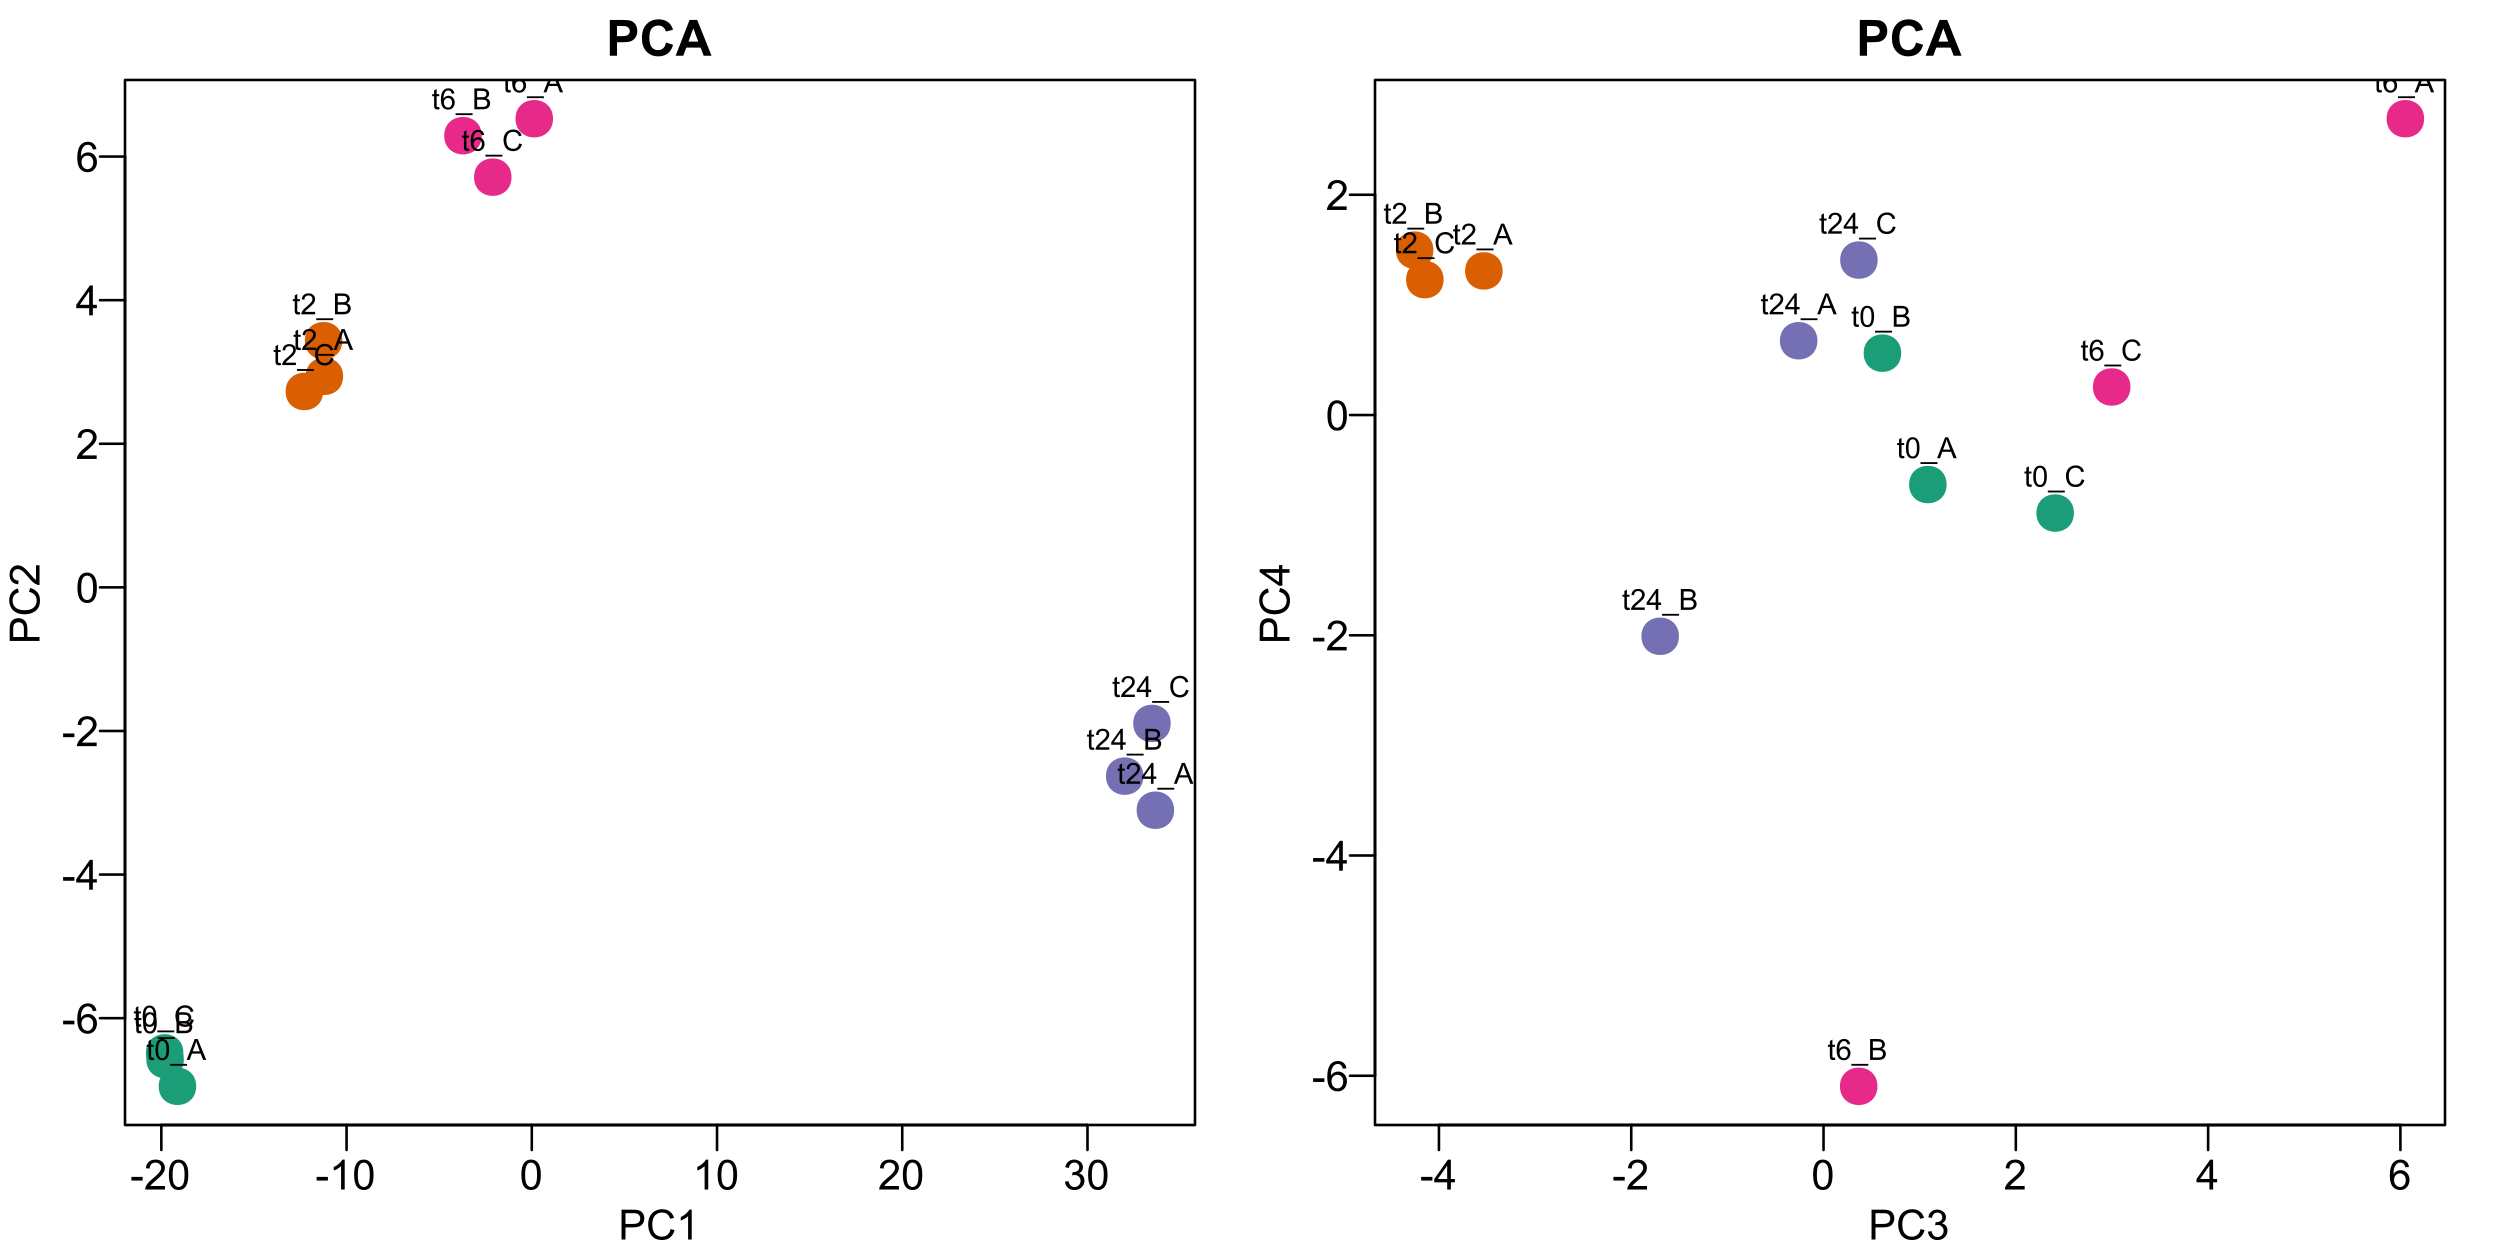 <?xml version="1.0" encoding="UTF-8"?>
<svg xmlns="http://www.w3.org/2000/svg" xmlns:xlink="http://www.w3.org/1999/xlink" width="720pt" height="360pt" viewBox="0 0 720 360" version="1.1">
<defs>
<g>
<symbol overflow="visible" id="glyph0-0">
<path style="stroke:none;" d="M 1.5 0 L 1.5 -7.5 L 7.5 -7.5 L 7.5 0 Z M 1.688 -0.188 L 7.312 -0.188 L 7.312 -7.312 L 1.688 -7.312 Z M 1.688 -0.188 "/>
</symbol>
<symbol overflow="visible" id="glyph0-1">
<path style="stroke:none;" d="M 0.375 -2.578 L 0.375 -3.641 L 3.625 -3.641 L 3.625 -2.578 Z M 0.375 -2.578 "/>
</symbol>
<symbol overflow="visible" id="glyph0-2">
<path style="stroke:none;" d="M 6.047 -1.016 L 6.047 0 L 0.359 0 C 0.359 -0.25 0.398 -0.492 0.484 -0.734 C 0.629 -1.117 0.859 -1.5 1.172 -1.875 C 1.492 -2.25 1.957 -2.68 2.562 -3.172 C 3.5 -3.941 4.129 -4.551 4.453 -5 C 4.785 -5.445 4.953 -5.867 4.953 -6.266 C 4.953 -6.68 4.801 -7.031 4.5 -7.312 C 4.195 -7.602 3.805 -7.75 3.328 -7.75 C 2.816 -7.75 2.41 -7.598 2.109 -7.297 C 1.805 -6.992 1.648 -6.57 1.641 -6.031 L 0.562 -6.141 C 0.633 -6.953 0.91 -7.566 1.391 -7.984 C 1.879 -8.41 2.535 -8.625 3.359 -8.625 C 4.18 -8.625 4.832 -8.395 5.312 -7.938 C 5.789 -7.477 6.031 -6.91 6.031 -6.234 C 6.031 -5.891 5.957 -5.551 5.812 -5.219 C 5.676 -4.895 5.441 -4.547 5.109 -4.172 C 4.785 -3.805 4.25 -3.305 3.5 -2.672 C 2.863 -2.141 2.453 -1.773 2.266 -1.578 C 2.086 -1.391 1.941 -1.203 1.828 -1.016 Z M 6.047 -1.016 "/>
</symbol>
<symbol overflow="visible" id="glyph0-3">
<path style="stroke:none;" d="M 0.5 -4.234 C 0.5 -5.254 0.602 -6.07 0.812 -6.688 C 1.02 -7.312 1.328 -7.789 1.734 -8.125 C 2.148 -8.457 2.672 -8.625 3.297 -8.625 C 3.754 -8.625 4.156 -8.531 4.5 -8.344 C 4.852 -8.156 5.145 -7.883 5.375 -7.531 C 5.602 -7.188 5.781 -6.766 5.906 -6.266 C 6.031 -5.766 6.094 -5.086 6.094 -4.234 C 6.094 -3.223 5.988 -2.41 5.781 -1.797 C 5.582 -1.18 5.273 -0.703 4.859 -0.359 C 4.453 -0.023 3.93 0.141 3.297 0.141 C 2.473 0.141 1.82 -0.156 1.344 -0.75 C 0.781 -1.457 0.5 -2.617 0.5 -4.234 Z M 1.578 -4.234 C 1.578 -2.828 1.742 -1.891 2.078 -1.422 C 2.41 -0.953 2.816 -0.719 3.297 -0.719 C 3.785 -0.719 4.191 -0.953 4.516 -1.422 C 4.848 -1.891 5.016 -2.828 5.016 -4.234 C 5.016 -5.648 4.848 -6.586 4.516 -7.047 C 4.191 -7.516 3.781 -7.75 3.281 -7.75 C 2.801 -7.75 2.414 -7.547 2.125 -7.141 C 1.758 -6.617 1.578 -5.648 1.578 -4.234 Z M 1.578 -4.234 "/>
</symbol>
<symbol overflow="visible" id="glyph0-4">
<path style="stroke:none;" d="M 4.469 0 L 3.422 0 L 3.422 -6.719 C 3.16 -6.477 2.82 -6.234 2.406 -5.984 C 2 -5.742 1.633 -5.566 1.312 -5.453 L 1.312 -6.469 C 1.895 -6.75 2.406 -7.082 2.844 -7.469 C 3.289 -7.863 3.609 -8.25 3.797 -8.625 L 4.469 -8.625 Z M 4.469 0 "/>
</symbol>
<symbol overflow="visible" id="glyph0-5">
<path style="stroke:none;" d="M 0.5 -2.266 L 1.562 -2.406 C 1.676 -1.812 1.879 -1.379 2.172 -1.109 C 2.461 -0.848 2.816 -0.719 3.234 -0.719 C 3.734 -0.719 4.156 -0.891 4.5 -1.234 C 4.844 -1.578 5.016 -2.004 5.016 -2.516 C 5.016 -2.992 4.852 -3.391 4.531 -3.703 C 4.219 -4.023 3.816 -4.188 3.328 -4.188 C 3.129 -4.188 2.879 -4.145 2.578 -4.062 L 2.703 -5 C 2.773 -4.988 2.832 -4.984 2.875 -4.984 C 3.32 -4.984 3.723 -5.098 4.078 -5.328 C 4.441 -5.566 4.625 -5.93 4.625 -6.422 C 4.625 -6.805 4.492 -7.125 4.234 -7.375 C 3.973 -7.633 3.633 -7.766 3.219 -7.766 C 2.812 -7.766 2.469 -7.633 2.188 -7.375 C 1.914 -7.113 1.742 -6.727 1.672 -6.219 L 0.609 -6.406 C 0.734 -7.102 1.023 -7.645 1.484 -8.031 C 1.941 -8.426 2.508 -8.625 3.188 -8.625 C 3.656 -8.625 4.086 -8.52 4.484 -8.312 C 4.879 -8.113 5.18 -7.844 5.391 -7.5 C 5.598 -7.156 5.703 -6.785 5.703 -6.391 C 5.703 -6.023 5.602 -5.688 5.406 -5.375 C 5.207 -5.07 4.914 -4.832 4.531 -4.656 C 5.031 -4.539 5.422 -4.297 5.703 -3.922 C 5.984 -3.555 6.125 -3.094 6.125 -2.531 C 6.125 -1.781 5.848 -1.145 5.297 -0.625 C 4.754 -0.102 4.066 0.156 3.234 0.156 C 2.484 0.156 1.859 -0.066 1.359 -0.516 C 0.859 -0.973 0.57 -1.555 0.5 -2.266 Z M 0.5 -2.266 "/>
</symbol>
<symbol overflow="visible" id="glyph0-6">
<path style="stroke:none;" d="M 5.969 -6.484 L 4.922 -6.406 C 4.828 -6.82 4.695 -7.125 4.531 -7.312 C 4.238 -7.613 3.883 -7.766 3.469 -7.766 C 3.133 -7.766 2.836 -7.672 2.578 -7.484 C 2.254 -7.234 1.992 -6.875 1.797 -6.406 C 1.609 -5.945 1.508 -5.289 1.5 -4.438 C 1.75 -4.82 2.055 -5.109 2.422 -5.297 C 2.797 -5.484 3.188 -5.578 3.594 -5.578 C 4.289 -5.578 4.883 -5.316 5.375 -4.797 C 5.875 -4.273 6.125 -3.609 6.125 -2.797 C 6.125 -2.254 6.004 -1.75 5.766 -1.281 C 5.535 -0.82 5.219 -0.469 4.812 -0.219 C 4.406 0.02 3.945 0.141 3.438 0.141 C 2.551 0.141 1.832 -0.18 1.281 -0.828 C 0.727 -1.473 0.453 -2.535 0.453 -4.016 C 0.453 -5.68 0.758 -6.891 1.375 -7.641 C 1.906 -8.297 2.625 -8.625 3.531 -8.625 C 4.207 -8.625 4.758 -8.43 5.188 -8.047 C 5.625 -7.672 5.883 -7.148 5.969 -6.484 Z M 1.672 -2.781 C 1.672 -2.414 1.742 -2.066 1.891 -1.734 C 2.047 -1.41 2.258 -1.16 2.531 -0.984 C 2.812 -0.805 3.109 -0.719 3.422 -0.719 C 3.859 -0.719 4.238 -0.895 4.562 -1.25 C 4.883 -1.613 5.047 -2.102 5.047 -2.719 C 5.047 -3.312 4.883 -3.781 4.562 -4.125 C 4.25 -4.469 3.852 -4.641 3.375 -4.641 C 2.895 -4.641 2.488 -4.469 2.156 -4.125 C 1.832 -3.781 1.672 -3.332 1.672 -2.781 Z M 1.672 -2.781 "/>
</symbol>
<symbol overflow="visible" id="glyph0-7">
<path style="stroke:none;" d="M 3.875 0 L 3.875 -2.062 L 0.156 -2.062 L 0.156 -3.031 L 4.078 -8.594 L 4.938 -8.594 L 4.938 -3.031 L 6.094 -3.031 L 6.094 -2.062 L 4.938 -2.062 L 4.938 0 Z M 3.875 -3.031 L 3.875 -6.891 L 1.188 -3.031 Z M 3.875 -3.031 "/>
</symbol>
<symbol overflow="visible" id="glyph0-8">
<path style="stroke:none;" d="M 0.922 0 L 0.922 -8.594 L 4.172 -8.594 C 4.734 -8.594 5.164 -8.566 5.469 -8.516 C 5.895 -8.441 6.25 -8.305 6.531 -8.109 C 6.82 -7.91 7.051 -7.633 7.219 -7.281 C 7.395 -6.926 7.484 -6.535 7.484 -6.109 C 7.484 -5.379 7.25 -4.758 6.781 -4.25 C 6.32 -3.75 5.484 -3.5 4.266 -3.5 L 2.062 -3.5 L 2.062 0 Z M 2.062 -4.5 L 4.281 -4.5 C 5.02 -4.5 5.539 -4.633 5.844 -4.906 C 6.156 -5.188 6.312 -5.578 6.312 -6.078 C 6.312 -6.43 6.219 -6.734 6.031 -6.984 C 5.852 -7.242 5.617 -7.414 5.328 -7.5 C 5.129 -7.551 4.773 -7.578 4.266 -7.578 L 2.062 -7.578 Z M 2.062 -4.5 "/>
</symbol>
<symbol overflow="visible" id="glyph0-9">
<path style="stroke:none;" d="M 7.062 -3.016 L 8.188 -2.719 C 7.945 -1.789 7.52 -1.082 6.906 -0.594 C 6.289 -0.102 5.535 0.141 4.641 0.141 C 3.711 0.141 2.957 -0.047 2.375 -0.422 C 1.789 -0.797 1.348 -1.336 1.047 -2.047 C 0.742 -2.766 0.594 -3.535 0.594 -4.359 C 0.594 -5.254 0.766 -6.035 1.109 -6.703 C 1.453 -7.367 1.938 -7.875 2.562 -8.219 C 3.195 -8.562 3.895 -8.734 4.656 -8.734 C 5.508 -8.734 6.227 -8.516 6.812 -8.078 C 7.406 -7.641 7.816 -7.023 8.047 -6.234 L 6.922 -5.969 C 6.723 -6.594 6.43 -7.047 6.047 -7.328 C 5.672 -7.617 5.195 -7.766 4.625 -7.766 C 3.969 -7.766 3.414 -7.602 2.969 -7.281 C 2.531 -6.969 2.219 -6.547 2.031 -6.016 C 1.852 -5.484 1.766 -4.93 1.766 -4.359 C 1.766 -3.629 1.867 -2.992 2.078 -2.453 C 2.297 -1.91 2.629 -1.504 3.078 -1.234 C 3.523 -0.961 4.016 -0.828 4.547 -0.828 C 5.18 -0.828 5.719 -1.008 6.156 -1.375 C 6.602 -1.738 6.906 -2.285 7.062 -3.016 Z M 7.062 -3.016 "/>
</symbol>
<symbol overflow="visible" id="glyph1-0">
<path style="stroke:none;" d="M 1.797 0 L 1.797 -9 L 9 -9 L 9 0 Z M 2.031 -0.219 L 8.781 -0.219 L 8.781 -8.781 L 2.031 -8.781 Z M 2.031 -0.219 "/>
</symbol>
<symbol overflow="visible" id="glyph1-1">
<path style="stroke:none;" d="M 1.047 0 L 1.047 -10.312 L 4.391 -10.312 C 5.648 -10.312 6.473 -10.258 6.859 -10.156 C 7.453 -10 7.945 -9.66 8.344 -9.141 C 8.75 -8.629 8.953 -7.961 8.953 -7.141 C 8.953 -6.504 8.836 -5.969 8.609 -5.531 C 8.379 -5.102 8.086 -4.766 7.734 -4.516 C 7.379 -4.273 7.016 -4.113 6.641 -4.031 C 6.148 -3.938 5.43 -3.891 4.484 -3.891 L 3.125 -3.891 L 3.125 0 Z M 3.125 -8.562 L 3.125 -5.641 L 4.266 -5.641 C 5.086 -5.641 5.633 -5.691 5.906 -5.797 C 6.188 -5.91 6.406 -6.082 6.562 -6.312 C 6.719 -6.539 6.797 -6.805 6.797 -7.109 C 6.797 -7.484 6.688 -7.789 6.469 -8.031 C 6.25 -8.281 5.973 -8.438 5.641 -8.5 C 5.391 -8.539 4.891 -8.562 4.141 -8.562 Z M 3.125 -8.562 "/>
</symbol>
<symbol overflow="visible" id="glyph1-2">
<path style="stroke:none;" d="M 7.641 -3.797 L 9.672 -3.156 C 9.359 -2.031 8.844 -1.191 8.125 -0.641 C 7.406 -0.098 6.488 0.172 5.375 0.172 C 4.008 0.172 2.883 -0.289 2 -1.219 C 1.125 -2.156 0.688 -3.438 0.688 -5.062 C 0.688 -6.781 1.129 -8.113 2.016 -9.062 C 2.898 -10.008 4.066 -10.484 5.516 -10.484 C 6.773 -10.484 7.797 -10.113 8.578 -9.375 C 9.047 -8.926 9.398 -8.289 9.641 -7.469 L 7.578 -6.984 C 7.453 -7.516 7.195 -7.93 6.812 -8.234 C 6.426 -8.547 5.957 -8.703 5.406 -8.703 C 4.633 -8.703 4.008 -8.426 3.531 -7.875 C 3.062 -7.332 2.828 -6.445 2.828 -5.219 C 2.828 -3.914 3.062 -2.988 3.531 -2.438 C 4 -1.883 4.609 -1.609 5.359 -1.609 C 5.91 -1.609 6.383 -1.781 6.781 -2.125 C 7.188 -2.477 7.473 -3.035 7.641 -3.797 Z M 7.641 -3.797 "/>
</symbol>
<symbol overflow="visible" id="glyph1-3">
<path style="stroke:none;" d="M 10.344 0 L 8.078 0 L 7.188 -2.344 L 3.062 -2.344 L 2.203 0 L 0 0 L 4.016 -10.312 L 6.219 -10.312 Z M 6.516 -4.078 L 5.094 -7.906 L 3.703 -4.078 Z M 6.516 -4.078 "/>
</symbol>
<symbol overflow="visible" id="glyph2-0">
<path style="stroke:none;" d="M 0 -1.5 L -7.5 -1.5 L -7.5 -7.5 L 0 -7.5 Z M -0.188 -1.688 L -0.188 -7.312 L -7.312 -7.312 L -7.312 -1.688 Z M -0.188 -1.688 "/>
</symbol>
<symbol overflow="visible" id="glyph2-1">
<path style="stroke:none;" d="M 0 -0.922 L -8.594 -0.922 L -8.594 -4.172 C -8.594 -4.734 -8.566 -5.164 -8.516 -5.469 C -8.441 -5.895 -8.305 -6.25 -8.109 -6.531 C -7.91 -6.82 -7.633 -7.051 -7.281 -7.219 C -6.926 -7.395 -6.535 -7.484 -6.109 -7.484 C -5.379 -7.484 -4.758 -7.25 -4.25 -6.781 C -3.75 -6.32 -3.5 -5.484 -3.5 -4.266 L -3.5 -2.062 L 0 -2.062 Z M -4.5 -2.062 L -4.5 -4.281 C -4.5 -5.02 -4.633 -5.539 -4.906 -5.844 C -5.188 -6.156 -5.578 -6.312 -6.078 -6.312 C -6.43 -6.312 -6.734 -6.219 -6.984 -6.031 C -7.242 -5.852 -7.414 -5.617 -7.5 -5.328 C -7.551 -5.129 -7.578 -4.773 -7.578 -4.266 L -7.578 -2.062 Z M -4.5 -2.062 "/>
</symbol>
<symbol overflow="visible" id="glyph2-2">
<path style="stroke:none;" d="M -3.016 -7.062 L -2.719 -8.188 C -1.789 -7.945 -1.082 -7.52 -0.594 -6.906 C -0.102 -6.289 0.141 -5.535 0.141 -4.641 C 0.141 -3.711 -0.047 -2.957 -0.422 -2.375 C -0.797 -1.789 -1.336 -1.348 -2.047 -1.047 C -2.766 -0.742 -3.535 -0.594 -4.359 -0.594 C -5.254 -0.594 -6.035 -0.766 -6.703 -1.109 C -7.367 -1.453 -7.875 -1.938 -8.219 -2.562 C -8.562 -3.195 -8.734 -3.895 -8.734 -4.656 C -8.734 -5.508 -8.516 -6.227 -8.078 -6.812 C -7.641 -7.406 -7.023 -7.816 -6.234 -8.047 L -5.969 -6.922 C -6.594 -6.723 -7.047 -6.43 -7.328 -6.047 C -7.617 -5.672 -7.766 -5.195 -7.766 -4.625 C -7.766 -3.969 -7.602 -3.414 -7.281 -2.969 C -6.969 -2.531 -6.547 -2.219 -6.016 -2.031 C -5.484 -1.852 -4.93 -1.766 -4.359 -1.766 C -3.629 -1.766 -2.992 -1.867 -2.453 -2.078 C -1.91 -2.297 -1.504 -2.629 -1.234 -3.078 C -0.961 -3.523 -0.828 -4.016 -0.828 -4.547 C -0.828 -5.18 -1.008 -5.719 -1.375 -6.156 C -1.738 -6.602 -2.285 -6.906 -3.016 -7.062 Z M -3.016 -7.062 "/>
</symbol>
<symbol overflow="visible" id="glyph2-3">
<path style="stroke:none;" d="M -1.016 -6.047 L 0 -6.047 L 0 -0.359 C -0.25 -0.359 -0.492 -0.398 -0.734 -0.484 C -1.117 -0.629 -1.5 -0.859 -1.875 -1.172 C -2.25 -1.492 -2.68 -1.957 -3.172 -2.562 C -3.941 -3.5 -4.551 -4.129 -5 -4.453 C -5.445 -4.785 -5.867 -4.953 -6.266 -4.953 C -6.68 -4.953 -7.031 -4.801 -7.312 -4.5 C -7.602 -4.195 -7.75 -3.805 -7.75 -3.328 C -7.75 -2.816 -7.598 -2.41 -7.297 -2.109 C -6.992 -1.805 -6.57 -1.648 -6.031 -1.641 L -6.141 -0.562 C -6.953 -0.633 -7.566 -0.91 -7.984 -1.391 C -8.41 -1.879 -8.625 -2.535 -8.625 -3.359 C -8.625 -4.18 -8.395 -4.832 -7.938 -5.312 C -7.477 -5.789 -6.91 -6.031 -6.234 -6.031 C -5.891 -6.031 -5.551 -5.957 -5.219 -5.812 C -4.895 -5.676 -4.547 -5.441 -4.172 -5.109 C -3.805 -4.785 -3.305 -4.25 -2.672 -3.5 C -2.141 -2.863 -1.773 -2.453 -1.578 -2.266 C -1.391 -2.086 -1.203 -1.941 -1.016 -1.828 Z M -1.016 -6.047 "/>
</symbol>
<symbol overflow="visible" id="glyph2-4">
<path style="stroke:none;" d="M 0 -3.875 L -2.062 -3.875 L -2.062 -0.156 L -3.031 -0.156 L -8.594 -4.078 L -8.594 -4.938 L -3.031 -4.938 L -3.031 -6.094 L -2.062 -6.094 L -2.062 -4.938 L 0 -4.938 Z M -3.031 -3.875 L -6.891 -3.875 L -3.031 -1.188 Z M -3.031 -3.875 "/>
</symbol>
<symbol overflow="visible" id="glyph3-0">
<path style="stroke:none;" d="M 1.047 0 L 1.047 -5.25 L 5.25 -5.25 L 5.25 0 Z M 1.188 -0.125 L 5.125 -0.125 L 5.125 -5.125 L 1.188 -5.125 Z M 1.188 -0.125 "/>
</symbol>
<symbol overflow="visible" id="glyph3-1">
<path style="stroke:none;" d="M 2.172 -0.656 L 2.281 -0.016 C 2.07 0.035 1.883 0.062 1.719 0.062 C 1.445 0.062 1.238 0.02 1.094 -0.062 C 0.945 -0.156 0.844 -0.27 0.781 -0.406 C 0.719 -0.539 0.688 -0.832 0.688 -1.281 L 0.688 -3.781 L 0.141 -3.781 L 0.141 -4.359 L 0.688 -4.359 L 0.688 -5.438 L 1.422 -5.875 L 1.422 -4.359 L 2.172 -4.359 L 2.172 -3.781 L 1.422 -3.781 L 1.422 -1.234 C 1.422 -1.023 1.43 -0.891 1.453 -0.828 C 1.484 -0.766 1.523 -0.711 1.578 -0.672 C 1.641 -0.641 1.727 -0.625 1.844 -0.625 C 1.926 -0.625 2.035 -0.633 2.172 -0.656 Z M 2.172 -0.656 "/>
</symbol>
<symbol overflow="visible" id="glyph3-2">
<path style="stroke:none;" d="M 0.344 -2.969 C 0.344 -3.676 0.414 -4.25 0.562 -4.688 C 0.707 -5.125 0.926 -5.457 1.219 -5.688 C 1.508 -5.926 1.875 -6.047 2.312 -6.047 C 2.633 -6.047 2.914 -5.977 3.156 -5.844 C 3.406 -5.719 3.609 -5.531 3.766 -5.281 C 3.922 -5.039 4.039 -4.742 4.125 -4.391 C 4.219 -4.035 4.266 -3.562 4.266 -2.969 C 4.266 -2.258 4.191 -1.688 4.047 -1.25 C 3.91 -0.82 3.695 -0.488 3.406 -0.25 C 3.113 -0.008 2.75 0.109 2.312 0.109 C 1.727 0.109 1.27 -0.098 0.938 -0.516 C 0.539 -1.016 0.344 -1.832 0.344 -2.969 Z M 1.109 -2.969 C 1.109 -1.977 1.223 -1.316 1.453 -0.984 C 1.68 -0.66 1.969 -0.5 2.312 -0.5 C 2.645 -0.5 2.926 -0.66 3.156 -0.984 C 3.395 -1.316 3.516 -1.977 3.516 -2.969 C 3.516 -3.957 3.395 -4.613 3.156 -4.938 C 2.926 -5.27 2.641 -5.438 2.297 -5.438 C 1.961 -5.438 1.691 -5.289 1.484 -5 C 1.234 -4.633 1.109 -3.957 1.109 -2.969 Z M 1.109 -2.969 "/>
</symbol>
<symbol overflow="visible" id="glyph3-3">
<path style="stroke:none;" d="M -0.125 1.672 L -0.125 1.141 L 4.766 1.141 L 4.766 1.672 Z M -0.125 1.672 "/>
</symbol>
<symbol overflow="visible" id="glyph3-4">
<path style="stroke:none;" d="M -0.016 0 L 2.297 -6.016 L 3.156 -6.016 L 5.625 0 L 4.719 0 L 4.016 -1.828 L 1.5 -1.828 L 0.828 0 Z M 1.719 -2.469 L 3.766 -2.469 L 3.141 -4.141 C 2.941 -4.641 2.797 -5.055 2.703 -5.391 C 2.629 -5.004 2.523 -4.617 2.391 -4.234 Z M 1.719 -2.469 "/>
</symbol>
<symbol overflow="visible" id="glyph3-5">
<path style="stroke:none;" d="M 0.609 0 L 0.609 -6.016 L 2.875 -6.016 C 3.332 -6.016 3.695 -5.953 3.969 -5.828 C 4.25 -5.711 4.469 -5.523 4.625 -5.266 C 4.789 -5.016 4.875 -4.754 4.875 -4.484 C 4.875 -4.223 4.801 -3.977 4.656 -3.75 C 4.52 -3.52 4.312 -3.336 4.031 -3.203 C 4.395 -3.098 4.672 -2.914 4.859 -2.656 C 5.055 -2.395 5.156 -2.094 5.156 -1.75 C 5.156 -1.469 5.094 -1.203 4.969 -0.953 C 4.852 -0.711 4.707 -0.523 4.531 -0.391 C 4.363 -0.266 4.145 -0.164 3.875 -0.094 C 3.613 -0.031 3.289 0 2.906 0 Z M 1.406 -3.484 L 2.719 -3.484 C 3.07 -3.484 3.32 -3.508 3.469 -3.562 C 3.676 -3.625 3.828 -3.723 3.922 -3.859 C 4.023 -3.992 4.078 -4.172 4.078 -4.391 C 4.078 -4.586 4.031 -4.758 3.938 -4.906 C 3.844 -5.062 3.707 -5.164 3.531 -5.219 C 3.352 -5.281 3.047 -5.312 2.609 -5.312 L 1.406 -5.312 Z M 1.406 -0.703 L 2.906 -0.703 C 3.164 -0.703 3.348 -0.711 3.453 -0.734 C 3.641 -0.766 3.789 -0.816 3.906 -0.891 C 4.031 -0.973 4.129 -1.086 4.203 -1.234 C 4.285 -1.379 4.328 -1.551 4.328 -1.75 C 4.328 -1.969 4.27 -2.16 4.156 -2.328 C 4.039 -2.492 3.879 -2.609 3.672 -2.672 C 3.473 -2.742 3.18 -2.781 2.797 -2.781 L 1.406 -2.781 Z M 1.406 -0.703 "/>
</symbol>
<symbol overflow="visible" id="glyph3-6">
<path style="stroke:none;" d="M 4.938 -2.109 L 5.734 -1.906 C 5.566 -1.25 5.266 -0.75 4.828 -0.406 C 4.398 -0.062 3.875 0.109 3.25 0.109 C 2.602 0.109 2.078 -0.02 1.672 -0.281 C 1.266 -0.551 0.953 -0.938 0.734 -1.438 C 0.523 -1.938 0.422 -2.473 0.422 -3.047 C 0.422 -3.68 0.539 -4.227 0.781 -4.688 C 1.02 -5.156 1.359 -5.508 1.797 -5.75 C 2.242 -6 2.734 -6.125 3.266 -6.125 C 3.859 -6.125 4.359 -5.969 4.766 -5.656 C 5.18 -5.352 5.473 -4.926 5.641 -4.375 L 4.859 -4.188 C 4.711 -4.625 4.504 -4.941 4.234 -5.141 C 3.973 -5.336 3.645 -5.438 3.25 -5.438 C 2.781 -5.438 2.391 -5.328 2.078 -5.109 C 1.773 -4.891 1.555 -4.594 1.422 -4.219 C 1.297 -3.844 1.234 -3.457 1.234 -3.062 C 1.234 -2.551 1.305 -2.102 1.453 -1.719 C 1.609 -1.332 1.844 -1.047 2.156 -0.859 C 2.469 -0.672 2.812 -0.578 3.188 -0.578 C 3.625 -0.578 4 -0.703 4.312 -0.953 C 4.625 -1.211 4.832 -1.598 4.938 -2.109 Z M 4.938 -2.109 "/>
</symbol>
<symbol overflow="visible" id="glyph3-7">
<path style="stroke:none;" d="M 4.234 -0.703 L 4.234 0 L 0.25 0 C 0.25 -0.176 0.281 -0.348 0.344 -0.516 C 0.445 -0.785 0.609 -1.051 0.828 -1.312 C 1.047 -1.57 1.367 -1.875 1.797 -2.219 C 2.453 -2.758 2.895 -3.188 3.125 -3.5 C 3.352 -3.812 3.469 -4.109 3.469 -4.391 C 3.469 -4.68 3.363 -4.926 3.156 -5.125 C 2.945 -5.332 2.672 -5.438 2.328 -5.438 C 1.973 -5.438 1.688 -5.328 1.469 -5.109 C 1.258 -4.898 1.156 -4.602 1.156 -4.219 L 0.391 -4.297 C 0.441 -4.867 0.633 -5.301 0.969 -5.594 C 1.312 -5.895 1.77 -6.047 2.344 -6.047 C 2.926 -6.047 3.383 -5.883 3.719 -5.562 C 4.051 -5.238 4.219 -4.844 4.219 -4.375 C 4.219 -4.133 4.164 -3.895 4.062 -3.656 C 3.969 -3.426 3.805 -3.18 3.578 -2.922 C 3.359 -2.672 2.984 -2.32 2.453 -1.875 C 2.004 -1.5 1.719 -1.242 1.594 -1.109 C 1.469 -0.973 1.363 -0.836 1.281 -0.703 Z M 4.234 -0.703 "/>
</symbol>
<symbol overflow="visible" id="glyph3-8">
<path style="stroke:none;" d="M 4.188 -4.547 L 3.453 -4.484 C 3.379 -4.773 3.285 -4.988 3.172 -5.125 C 2.973 -5.332 2.727 -5.438 2.438 -5.438 C 2.195 -5.438 1.988 -5.367 1.812 -5.234 C 1.582 -5.066 1.398 -4.816 1.266 -4.484 C 1.129 -4.16 1.055 -3.703 1.047 -3.109 C 1.223 -3.379 1.441 -3.578 1.703 -3.703 C 1.961 -3.836 2.234 -3.906 2.516 -3.906 C 3.004 -3.906 3.422 -3.723 3.766 -3.359 C 4.117 -2.992 4.297 -2.523 4.297 -1.953 C 4.297 -1.578 4.211 -1.227 4.047 -0.906 C 3.879 -0.582 3.656 -0.332 3.375 -0.156 C 3.094 0.02 2.77 0.109 2.406 0.109 C 1.789 0.109 1.285 -0.113 0.891 -0.562 C 0.504 -1.02 0.312 -1.77 0.312 -2.812 C 0.312 -3.977 0.523 -4.828 0.953 -5.359 C 1.328 -5.816 1.832 -6.047 2.469 -6.047 C 2.945 -6.047 3.336 -5.91 3.641 -5.641 C 3.941 -5.379 4.125 -5.016 4.188 -4.547 Z M 1.172 -1.953 C 1.172 -1.691 1.223 -1.445 1.328 -1.219 C 1.43 -0.988 1.582 -0.812 1.781 -0.688 C 1.977 -0.562 2.18 -0.5 2.391 -0.5 C 2.703 -0.5 2.969 -0.625 3.188 -0.875 C 3.414 -1.133 3.531 -1.477 3.531 -1.906 C 3.531 -2.32 3.422 -2.648 3.203 -2.891 C 2.984 -3.129 2.703 -3.25 2.359 -3.25 C 2.023 -3.25 1.742 -3.129 1.516 -2.891 C 1.285 -2.648 1.172 -2.336 1.172 -1.953 Z M 1.172 -1.953 "/>
</symbol>
<symbol overflow="visible" id="glyph3-9">
<path style="stroke:none;" d="M 2.719 0 L 2.719 -1.438 L 0.109 -1.438 L 0.109 -2.125 L 2.859 -6.016 L 3.453 -6.016 L 3.453 -2.125 L 4.266 -2.125 L 4.266 -1.438 L 3.453 -1.438 L 3.453 0 Z M 2.719 -2.125 L 2.719 -4.828 L 0.828 -2.125 Z M 2.719 -2.125 "/>
</symbol>
</g>
<clipPath id="clip1">
  <path d="M 145 23.039 L 163 23.039 L 163 29 L 145 29 Z M 145 23.039 "/>
</clipPath>
<clipPath id="clip2">
  <path d="M 683 23.039 L 702 23.039 L 702 29 L 683 29 Z M 683 23.039 "/>
</clipPath>
</defs>
<g id="surface183">
<rect x="0" y="0" width="720" height="360" style="fill:rgb(100%,100%,100%);fill-opacity:1;stroke:none;"/>
<path style=" stroke:none;fill-rule:nonzero;fill:rgb(10.588%,61.961%,46.667%);fill-opacity:1;" d="M 56.504 312.852 C 56.504 320.055 45.703 320.055 45.703 312.852 C 45.703 305.652 56.504 305.652 56.504 312.852 "/>
<path style=" stroke:none;fill-rule:nonzero;fill:rgb(10.588%,61.961%,46.667%);fill-opacity:1;" d="M 52.949 305.152 C 52.949 312.352 42.148 312.352 42.148 305.152 C 42.148 297.953 52.949 297.953 52.949 305.152 "/>
<path style=" stroke:none;fill-rule:nonzero;fill:rgb(10.588%,61.961%,46.667%);fill-opacity:1;" d="M 52.812 303.23 C 52.812 310.43 42.012 310.43 42.012 303.23 C 42.012 296.031 52.812 296.031 52.812 303.23 "/>
<path style=" stroke:none;fill-rule:nonzero;fill:rgb(85.098%,37.255%,0.784%);fill-opacity:1;" d="M 98.82 108.379 C 98.82 115.578 88.02 115.578 88.02 108.379 C 88.02 101.18 98.82 101.18 98.82 108.379 "/>
<path style=" stroke:none;fill-rule:nonzero;fill:rgb(85.098%,37.255%,0.784%);fill-opacity:1;" d="M 98.59 98.121 C 98.59 105.32 87.789 105.32 87.789 98.121 C 87.789 90.922 98.59 90.922 98.59 98.121 "/>
<path style=" stroke:none;fill-rule:nonzero;fill:rgb(85.098%,37.255%,0.784%);fill-opacity:1;" d="M 93.055 112.746 C 93.055 119.945 82.254 119.945 82.254 112.746 C 82.254 105.543 93.055 105.543 93.055 112.746 "/>
<path style=" stroke:none;fill-rule:nonzero;fill:rgb(90.588%,16.078%,54.118%);fill-opacity:1;" d="M 159.27 34.188 C 159.27 41.387 148.469 41.387 148.469 34.188 C 148.469 26.988 159.27 26.988 159.27 34.188 "/>
<path style=" stroke:none;fill-rule:nonzero;fill:rgb(90.588%,16.078%,54.118%);fill-opacity:1;" d="M 138.734 39.074 C 138.734 46.277 127.934 46.277 127.934 39.074 C 127.934 31.875 138.734 31.875 138.734 39.074 "/>
<path style=" stroke:none;fill-rule:nonzero;fill:rgb(90.588%,16.078%,54.118%);fill-opacity:1;" d="M 147.316 51.02 C 147.316 58.219 136.52 58.219 136.52 51.02 C 136.52 43.816 147.316 43.816 147.316 51.02 "/>
<path style=" stroke:none;fill-rule:nonzero;fill:rgb(45.882%,43.922%,70.196%);fill-opacity:1;" d="M 338.148 233.34 C 338.148 240.543 327.348 240.543 327.348 233.34 C 327.348 226.141 338.148 226.141 338.148 233.34 "/>
<path style=" stroke:none;fill-rule:nonzero;fill:rgb(45.882%,43.922%,70.196%);fill-opacity:1;" d="M 329.316 223.516 C 329.316 230.719 318.516 230.719 318.516 223.516 C 318.516 216.316 329.316 216.316 329.316 223.516 "/>
<path style=" stroke:none;fill-rule:nonzero;fill:rgb(45.882%,43.922%,70.196%);fill-opacity:1;" d="M 337.168 208.344 C 337.168 215.543 326.371 215.543 326.371 208.344 C 326.371 201.141 337.168 201.141 337.168 208.344 "/>
<path style="fill:none;stroke-width:0.75;stroke-linecap:round;stroke-linejoin:round;stroke:rgb(0%,0%,0%);stroke-opacity:1;stroke-miterlimit:10;" d="M 46.465 324 L 313.195 324 "/>
<path style="fill:none;stroke-width:0.75;stroke-linecap:round;stroke-linejoin:round;stroke:rgb(0%,0%,0%);stroke-opacity:1;stroke-miterlimit:10;" d="M 46.465 324 L 46.465 331.199 "/>
<path style="fill:none;stroke-width:0.75;stroke-linecap:round;stroke-linejoin:round;stroke:rgb(0%,0%,0%);stroke-opacity:1;stroke-miterlimit:10;" d="M 99.812 324 L 99.812 331.199 "/>
<path style="fill:none;stroke-width:0.75;stroke-linecap:round;stroke-linejoin:round;stroke:rgb(0%,0%,0%);stroke-opacity:1;stroke-miterlimit:10;" d="M 153.156 324 L 153.156 331.199 "/>
<path style="fill:none;stroke-width:0.75;stroke-linecap:round;stroke-linejoin:round;stroke:rgb(0%,0%,0%);stroke-opacity:1;stroke-miterlimit:10;" d="M 206.504 324 L 206.504 331.199 "/>
<path style="fill:none;stroke-width:0.75;stroke-linecap:round;stroke-linejoin:round;stroke:rgb(0%,0%,0%);stroke-opacity:1;stroke-miterlimit:10;" d="M 259.848 324 L 259.848 331.199 "/>
<path style="fill:none;stroke-width:0.75;stroke-linecap:round;stroke-linejoin:round;stroke:rgb(0%,0%,0%);stroke-opacity:1;stroke-miterlimit:10;" d="M 313.195 324 L 313.195 331.199 "/>
<g style="fill:rgb(0%,0%,0%);fill-opacity:1;">
  <use xlink:href="#glyph0-1" x="37.465" y="342.582"/>
  <use xlink:href="#glyph0-2" x="41.461" y="342.582"/>
  <use xlink:href="#glyph0-3" x="48.135" y="342.582"/>
</g>
<g style="fill:rgb(0%,0%,0%);fill-opacity:1;">
  <use xlink:href="#glyph0-1" x="90.812" y="342.582"/>
  <use xlink:href="#glyph0-4" x="94.809" y="342.582"/>
  <use xlink:href="#glyph0-3" x="101.482" y="342.582"/>
</g>
<g style="fill:rgb(0%,0%,0%);fill-opacity:1;">
  <use xlink:href="#glyph0-3" x="149.656" y="342.582"/>
</g>
<g style="fill:rgb(0%,0%,0%);fill-opacity:1;">
  <use xlink:href="#glyph0-4" x="199.504" y="342.582"/>
  <use xlink:href="#glyph0-3" x="206.178" y="342.582"/>
</g>
<g style="fill:rgb(0%,0%,0%);fill-opacity:1;">
  <use xlink:href="#glyph0-2" x="252.848" y="342.582"/>
  <use xlink:href="#glyph0-3" x="259.521" y="342.582"/>
</g>
<g style="fill:rgb(0%,0%,0%);fill-opacity:1;">
  <use xlink:href="#glyph0-5" x="306.195" y="342.582"/>
  <use xlink:href="#glyph0-3" x="312.869" y="342.582"/>
</g>
<path style="fill:none;stroke-width:0.75;stroke-linecap:round;stroke-linejoin:round;stroke:rgb(0%,0%,0%);stroke-opacity:1;stroke-miterlimit:10;" d="M 36 293.23 L 36 45.094 "/>
<path style="fill:none;stroke-width:0.75;stroke-linecap:round;stroke-linejoin:round;stroke:rgb(0%,0%,0%);stroke-opacity:1;stroke-miterlimit:10;" d="M 36 293.23 L 28.801 293.23 "/>
<path style="fill:none;stroke-width:0.75;stroke-linecap:round;stroke-linejoin:round;stroke:rgb(0%,0%,0%);stroke-opacity:1;stroke-miterlimit:10;" d="M 36 251.875 L 28.801 251.875 "/>
<path style="fill:none;stroke-width:0.75;stroke-linecap:round;stroke-linejoin:round;stroke:rgb(0%,0%,0%);stroke-opacity:1;stroke-miterlimit:10;" d="M 36 210.52 L 28.801 210.52 "/>
<path style="fill:none;stroke-width:0.75;stroke-linecap:round;stroke-linejoin:round;stroke:rgb(0%,0%,0%);stroke-opacity:1;stroke-miterlimit:10;" d="M 36 169.164 L 28.801 169.164 "/>
<path style="fill:none;stroke-width:0.75;stroke-linecap:round;stroke-linejoin:round;stroke:rgb(0%,0%,0%);stroke-opacity:1;stroke-miterlimit:10;" d="M 36 127.809 L 28.801 127.809 "/>
<path style="fill:none;stroke-width:0.75;stroke-linecap:round;stroke-linejoin:round;stroke:rgb(0%,0%,0%);stroke-opacity:1;stroke-miterlimit:10;" d="M 36 86.453 L 28.801 86.453 "/>
<path style="fill:none;stroke-width:0.75;stroke-linecap:round;stroke-linejoin:round;stroke:rgb(0%,0%,0%);stroke-opacity:1;stroke-miterlimit:10;" d="M 36 45.094 L 28.801 45.094 "/>
<g style="fill:rgb(0%,0%,0%);fill-opacity:1;">
  <use xlink:href="#glyph0-1" x="17.801" y="297.594"/>
  <use xlink:href="#glyph0-6" x="21.797" y="297.594"/>
</g>
<g style="fill:rgb(0%,0%,0%);fill-opacity:1;">
  <use xlink:href="#glyph0-1" x="17.801" y="256.238"/>
  <use xlink:href="#glyph0-7" x="21.797" y="256.238"/>
</g>
<g style="fill:rgb(0%,0%,0%);fill-opacity:1;">
  <use xlink:href="#glyph0-1" x="17.801" y="214.883"/>
  <use xlink:href="#glyph0-2" x="21.797" y="214.883"/>
</g>
<g style="fill:rgb(0%,0%,0%);fill-opacity:1;">
  <use xlink:href="#glyph0-3" x="21.801" y="173.527"/>
</g>
<g style="fill:rgb(0%,0%,0%);fill-opacity:1;">
  <use xlink:href="#glyph0-2" x="21.801" y="132.172"/>
</g>
<g style="fill:rgb(0%,0%,0%);fill-opacity:1;">
  <use xlink:href="#glyph0-7" x="21.801" y="90.816"/>
</g>
<g style="fill:rgb(0%,0%,0%);fill-opacity:1;">
  <use xlink:href="#glyph0-6" x="21.801" y="49.457"/>
</g>
<path style="fill:none;stroke-width:0.75;stroke-linecap:round;stroke-linejoin:round;stroke:rgb(0%,0%,0%);stroke-opacity:1;stroke-miterlimit:10;" d="M 36 324 L 344.16 324 L 344.16 23.039 L 36 23.039 L 36 324 "/>
<g style="fill:rgb(0%,0%,0%);fill-opacity:1;">
  <use xlink:href="#glyph1-1" x="174.578" y="16.055"/>
  <use xlink:href="#glyph1-2" x="184.183" y="16.055"/>
  <use xlink:href="#glyph1-3" x="194.581" y="16.055"/>
</g>
<g style="fill:rgb(0%,0%,0%);fill-opacity:1;">
  <use xlink:href="#glyph0-8" x="178.078" y="356.984"/>
  <use xlink:href="#glyph0-9" x="186.082" y="356.984"/>
  <use xlink:href="#glyph0-4" x="194.748" y="356.984"/>
</g>
<g style="fill:rgb(0%,0%,0%);fill-opacity:1;">
  <use xlink:href="#glyph2-1" x="11.383" y="185.52"/>
  <use xlink:href="#glyph2-2" x="11.383" y="177.516"/>
  <use xlink:href="#glyph2-3" x="11.383" y="168.85"/>
</g>
<g style="fill:rgb(0%,0%,0%);fill-opacity:1;">
  <use xlink:href="#glyph3-1" x="42.102" y="305.256"/>
  <use xlink:href="#glyph3-2" x="44.436" y="305.256"/>
  <use xlink:href="#glyph3-3" x="49.106" y="305.256"/>
  <use xlink:href="#glyph3-4" x="53.777" y="305.256"/>
</g>
<g style="fill:rgb(0%,0%,0%);fill-opacity:1;">
  <use xlink:href="#glyph3-1" x="38.551" y="297.557"/>
  <use xlink:href="#glyph3-2" x="40.885" y="297.557"/>
  <use xlink:href="#glyph3-3" x="45.556" y="297.557"/>
  <use xlink:href="#glyph3-5" x="50.227" y="297.557"/>
</g>
<g style="fill:rgb(0%,0%,0%);fill-opacity:1;">
  <use xlink:href="#glyph3-1" x="38.414" y="295.635"/>
  <use xlink:href="#glyph3-2" x="40.748" y="295.635"/>
  <use xlink:href="#glyph3-3" x="45.419" y="295.635"/>
  <use xlink:href="#glyph3-6" x="50.09" y="295.635"/>
</g>
<g style="fill:rgb(0%,0%,0%);fill-opacity:1;">
  <use xlink:href="#glyph3-1" x="84.418" y="100.783"/>
  <use xlink:href="#glyph3-7" x="86.752" y="100.783"/>
  <use xlink:href="#glyph3-3" x="91.423" y="100.783"/>
  <use xlink:href="#glyph3-4" x="96.094" y="100.783"/>
</g>
<g style="fill:rgb(0%,0%,0%);fill-opacity:1;">
  <use xlink:href="#glyph3-1" x="84.191" y="90.525"/>
  <use xlink:href="#glyph3-7" x="86.525" y="90.525"/>
  <use xlink:href="#glyph3-3" x="91.196" y="90.525"/>
  <use xlink:href="#glyph3-5" x="95.867" y="90.525"/>
</g>
<g style="fill:rgb(0%,0%,0%);fill-opacity:1;">
  <use xlink:href="#glyph3-1" x="78.656" y="105.146"/>
  <use xlink:href="#glyph3-7" x="80.99" y="105.146"/>
  <use xlink:href="#glyph3-3" x="85.661" y="105.146"/>
  <use xlink:href="#glyph3-6" x="90.332" y="105.146"/>
</g>
<g clip-path="url(#clip1)" clip-rule="nonzero">
<g style="fill:rgb(0%,0%,0%);fill-opacity:1;">
  <use xlink:href="#glyph3-1" x="144.867" y="26.592"/>
  <use xlink:href="#glyph3-8" x="147.201" y="26.592"/>
  <use xlink:href="#glyph3-3" x="151.872" y="26.592"/>
  <use xlink:href="#glyph3-4" x="156.543" y="26.592"/>
</g>
</g>
<g style="fill:rgb(0%,0%,0%);fill-opacity:1;">
  <use xlink:href="#glyph3-1" x="124.332" y="31.479"/>
  <use xlink:href="#glyph3-8" x="126.666" y="31.479"/>
  <use xlink:href="#glyph3-3" x="131.337" y="31.479"/>
  <use xlink:href="#glyph3-5" x="136.008" y="31.479"/>
</g>
<g style="fill:rgb(0%,0%,0%);fill-opacity:1;">
  <use xlink:href="#glyph3-1" x="132.918" y="43.42"/>
  <use xlink:href="#glyph3-8" x="135.252" y="43.42"/>
  <use xlink:href="#glyph3-3" x="139.923" y="43.42"/>
  <use xlink:href="#glyph3-6" x="144.594" y="43.42"/>
</g>
<g style="fill:rgb(0%,0%,0%);fill-opacity:1;">
  <use xlink:href="#glyph3-1" x="321.746" y="225.744"/>
  <use xlink:href="#glyph3-7" x="324.08" y="225.744"/>
  <use xlink:href="#glyph3-9" x="328.751" y="225.744"/>
  <use xlink:href="#glyph3-3" x="333.422" y="225.744"/>
  <use xlink:href="#glyph3-4" x="338.093" y="225.744"/>
</g>
<g style="fill:rgb(0%,0%,0%);fill-opacity:1;">
  <use xlink:href="#glyph3-1" x="312.918" y="215.92"/>
  <use xlink:href="#glyph3-7" x="315.252" y="215.92"/>
  <use xlink:href="#glyph3-9" x="319.923" y="215.92"/>
  <use xlink:href="#glyph3-3" x="324.594" y="215.92"/>
  <use xlink:href="#glyph3-5" x="329.265" y="215.92"/>
</g>
<g style="fill:rgb(0%,0%,0%);fill-opacity:1;">
  <use xlink:href="#glyph3-1" x="320.27" y="200.744"/>
  <use xlink:href="#glyph3-7" x="322.604" y="200.744"/>
  <use xlink:href="#glyph3-9" x="327.274" y="200.744"/>
  <use xlink:href="#glyph3-3" x="331.945" y="200.744"/>
  <use xlink:href="#glyph3-6" x="336.616" y="200.744"/>
</g>
<path style=" stroke:none;fill-rule:nonzero;fill:rgb(10.588%,61.961%,46.667%);fill-opacity:1;" d="M 560.625 139.551 C 560.625 146.75 549.824 146.75 549.824 139.551 C 549.824 132.352 560.625 132.352 560.625 139.551 "/>
<path style=" stroke:none;fill-rule:nonzero;fill:rgb(10.588%,61.961%,46.667%);fill-opacity:1;" d="M 547.535 101.703 C 547.535 108.906 536.734 108.906 536.734 101.703 C 536.734 94.504 547.535 94.504 547.535 101.703 "/>
<path style=" stroke:none;fill-rule:nonzero;fill:rgb(10.588%,61.961%,46.667%);fill-opacity:1;" d="M 597.293 147.75 C 597.293 154.953 586.492 154.953 586.492 147.75 C 586.492 140.551 597.293 140.551 597.293 147.75 "/>
<path style=" stroke:none;fill-rule:nonzero;fill:rgb(85.098%,37.255%,0.784%);fill-opacity:1;" d="M 432.754 78.023 C 432.754 85.223 421.953 85.223 421.953 78.023 C 421.953 70.824 432.754 70.824 432.754 78.023 "/>
<path style=" stroke:none;fill-rule:nonzero;fill:rgb(85.098%,37.255%,0.784%);fill-opacity:1;" d="M 412.812 72.035 C 412.812 79.234 402.012 79.234 402.012 72.035 C 402.012 64.836 412.812 64.836 412.812 72.035 "/>
<path style=" stroke:none;fill-rule:nonzero;fill:rgb(85.098%,37.255%,0.784%);fill-opacity:1;" d="M 415.758 80.535 C 415.758 87.734 404.957 87.734 404.957 80.535 C 404.957 73.336 415.758 73.336 415.758 80.535 "/>
<path style=" stroke:none;fill-rule:nonzero;fill:rgb(90.588%,16.078%,54.118%);fill-opacity:1;" d="M 698.148 34.188 C 698.148 41.387 687.348 41.387 687.348 34.188 C 687.348 26.988 698.148 26.988 698.148 34.188 "/>
<path style=" stroke:none;fill-rule:nonzero;fill:rgb(90.588%,16.078%,54.118%);fill-opacity:1;" d="M 540.707 312.852 C 540.707 320.055 529.906 320.055 529.906 312.852 C 529.906 305.652 540.707 305.652 540.707 312.852 "/>
<path style=" stroke:none;fill-rule:nonzero;fill:rgb(90.588%,16.078%,54.118%);fill-opacity:1;" d="M 613.566 111.449 C 613.566 118.648 602.766 118.648 602.766 111.449 C 602.766 104.25 613.566 104.25 613.566 111.449 "/>
<path style=" stroke:none;fill-rule:nonzero;fill:rgb(45.882%,43.922%,70.196%);fill-opacity:1;" d="M 523.414 98.129 C 523.414 105.332 512.613 105.332 512.613 98.129 C 512.613 90.93 523.414 90.93 523.414 98.129 "/>
<path style=" stroke:none;fill-rule:nonzero;fill:rgb(45.882%,43.922%,70.196%);fill-opacity:1;" d="M 483.527 183.25 C 483.527 190.449 472.727 190.449 472.727 183.25 C 472.727 176.047 483.527 176.047 483.527 183.25 "/>
<path style=" stroke:none;fill-rule:nonzero;fill:rgb(45.882%,43.922%,70.196%);fill-opacity:1;" d="M 540.766 74.898 C 540.766 82.098 529.965 82.098 529.965 74.898 C 529.965 67.699 540.766 67.699 540.766 74.898 "/>
<path style="fill:none;stroke-width:0.75;stroke-linecap:round;stroke-linejoin:round;stroke:rgb(0%,0%,0%);stroke-opacity:1;stroke-miterlimit:10;" d="M 414.414 324 L 691.316 324 "/>
<path style="fill:none;stroke-width:0.75;stroke-linecap:round;stroke-linejoin:round;stroke:rgb(0%,0%,0%);stroke-opacity:1;stroke-miterlimit:10;" d="M 414.414 324 L 414.414 331.199 "/>
<path style="fill:none;stroke-width:0.75;stroke-linecap:round;stroke-linejoin:round;stroke:rgb(0%,0%,0%);stroke-opacity:1;stroke-miterlimit:10;" d="M 469.797 324 L 469.797 331.199 "/>
<path style="fill:none;stroke-width:0.75;stroke-linecap:round;stroke-linejoin:round;stroke:rgb(0%,0%,0%);stroke-opacity:1;stroke-miterlimit:10;" d="M 525.176 324 L 525.176 331.199 "/>
<path style="fill:none;stroke-width:0.75;stroke-linecap:round;stroke-linejoin:round;stroke:rgb(0%,0%,0%);stroke-opacity:1;stroke-miterlimit:10;" d="M 580.555 324 L 580.555 331.199 "/>
<path style="fill:none;stroke-width:0.75;stroke-linecap:round;stroke-linejoin:round;stroke:rgb(0%,0%,0%);stroke-opacity:1;stroke-miterlimit:10;" d="M 635.938 324 L 635.938 331.199 "/>
<path style="fill:none;stroke-width:0.75;stroke-linecap:round;stroke-linejoin:round;stroke:rgb(0%,0%,0%);stroke-opacity:1;stroke-miterlimit:10;" d="M 691.316 324 L 691.316 331.199 "/>
<g style="fill:rgb(0%,0%,0%);fill-opacity:1;">
  <use xlink:href="#glyph0-1" x="408.914" y="342.582"/>
  <use xlink:href="#glyph0-7" x="412.91" y="342.582"/>
</g>
<g style="fill:rgb(0%,0%,0%);fill-opacity:1;">
  <use xlink:href="#glyph0-1" x="464.297" y="342.582"/>
  <use xlink:href="#glyph0-2" x="468.293" y="342.582"/>
</g>
<g style="fill:rgb(0%,0%,0%);fill-opacity:1;">
  <use xlink:href="#glyph0-3" x="521.676" y="342.582"/>
</g>
<g style="fill:rgb(0%,0%,0%);fill-opacity:1;">
  <use xlink:href="#glyph0-2" x="577.055" y="342.582"/>
</g>
<g style="fill:rgb(0%,0%,0%);fill-opacity:1;">
  <use xlink:href="#glyph0-7" x="632.438" y="342.582"/>
</g>
<g style="fill:rgb(0%,0%,0%);fill-opacity:1;">
  <use xlink:href="#glyph0-6" x="687.816" y="342.582"/>
</g>
<path style="fill:none;stroke-width:0.75;stroke-linecap:round;stroke-linejoin:round;stroke:rgb(0%,0%,0%);stroke-opacity:1;stroke-miterlimit:10;" d="M 396 309.82 L 396 56.102 "/>
<path style="fill:none;stroke-width:0.75;stroke-linecap:round;stroke-linejoin:round;stroke:rgb(0%,0%,0%);stroke-opacity:1;stroke-miterlimit:10;" d="M 396 309.82 L 388.801 309.82 "/>
<path style="fill:none;stroke-width:0.75;stroke-linecap:round;stroke-linejoin:round;stroke:rgb(0%,0%,0%);stroke-opacity:1;stroke-miterlimit:10;" d="M 396 246.391 L 388.801 246.391 "/>
<path style="fill:none;stroke-width:0.75;stroke-linecap:round;stroke-linejoin:round;stroke:rgb(0%,0%,0%);stroke-opacity:1;stroke-miterlimit:10;" d="M 396 182.961 L 388.801 182.961 "/>
<path style="fill:none;stroke-width:0.75;stroke-linecap:round;stroke-linejoin:round;stroke:rgb(0%,0%,0%);stroke-opacity:1;stroke-miterlimit:10;" d="M 396 119.531 L 388.801 119.531 "/>
<path style="fill:none;stroke-width:0.75;stroke-linecap:round;stroke-linejoin:round;stroke:rgb(0%,0%,0%);stroke-opacity:1;stroke-miterlimit:10;" d="M 396 56.102 L 388.801 56.102 "/>
<g style="fill:rgb(0%,0%,0%);fill-opacity:1;">
  <use xlink:href="#glyph0-1" x="377.801" y="314.184"/>
  <use xlink:href="#glyph0-6" x="381.797" y="314.184"/>
</g>
<g style="fill:rgb(0%,0%,0%);fill-opacity:1;">
  <use xlink:href="#glyph0-1" x="377.801" y="250.754"/>
  <use xlink:href="#glyph0-7" x="381.797" y="250.754"/>
</g>
<g style="fill:rgb(0%,0%,0%);fill-opacity:1;">
  <use xlink:href="#glyph0-1" x="377.801" y="187.324"/>
  <use xlink:href="#glyph0-2" x="381.797" y="187.324"/>
</g>
<g style="fill:rgb(0%,0%,0%);fill-opacity:1;">
  <use xlink:href="#glyph0-3" x="381.801" y="123.895"/>
</g>
<g style="fill:rgb(0%,0%,0%);fill-opacity:1;">
  <use xlink:href="#glyph0-2" x="381.801" y="60.465"/>
</g>
<path style="fill:none;stroke-width:0.75;stroke-linecap:round;stroke-linejoin:round;stroke:rgb(0%,0%,0%);stroke-opacity:1;stroke-miterlimit:10;" d="M 396 324 L 704.16 324 L 704.16 23.039 L 396 23.039 L 396 324 "/>
<g style="fill:rgb(0%,0%,0%);fill-opacity:1;">
  <use xlink:href="#glyph1-1" x="534.578" y="16.055"/>
  <use xlink:href="#glyph1-2" x="544.183" y="16.055"/>
  <use xlink:href="#glyph1-3" x="554.581" y="16.055"/>
</g>
<g style="fill:rgb(0%,0%,0%);fill-opacity:1;">
  <use xlink:href="#glyph0-8" x="538.078" y="356.984"/>
  <use xlink:href="#glyph0-9" x="546.082" y="356.984"/>
  <use xlink:href="#glyph0-5" x="554.748" y="356.984"/>
</g>
<g style="fill:rgb(0%,0%,0%);fill-opacity:1;">
  <use xlink:href="#glyph2-1" x="371.383" y="185.52"/>
  <use xlink:href="#glyph2-2" x="371.383" y="177.516"/>
  <use xlink:href="#glyph2-4" x="371.383" y="168.85"/>
</g>
<g style="fill:rgb(0%,0%,0%);fill-opacity:1;">
  <use xlink:href="#glyph3-1" x="546.223" y="131.955"/>
  <use xlink:href="#glyph3-2" x="548.557" y="131.955"/>
  <use xlink:href="#glyph3-3" x="553.228" y="131.955"/>
  <use xlink:href="#glyph3-4" x="557.898" y="131.955"/>
</g>
<g style="fill:rgb(0%,0%,0%);fill-opacity:1;">
  <use xlink:href="#glyph3-1" x="533.137" y="94.107"/>
  <use xlink:href="#glyph3-2" x="535.471" y="94.107"/>
  <use xlink:href="#glyph3-3" x="540.142" y="94.107"/>
  <use xlink:href="#glyph3-5" x="544.812" y="94.107"/>
</g>
<g style="fill:rgb(0%,0%,0%);fill-opacity:1;">
  <use xlink:href="#glyph3-1" x="582.895" y="140.154"/>
  <use xlink:href="#glyph3-2" x="585.229" y="140.154"/>
  <use xlink:href="#glyph3-3" x="589.899" y="140.154"/>
  <use xlink:href="#glyph3-6" x="594.57" y="140.154"/>
</g>
<g style="fill:rgb(0%,0%,0%);fill-opacity:1;">
  <use xlink:href="#glyph3-1" x="418.352" y="70.428"/>
  <use xlink:href="#glyph3-7" x="420.686" y="70.428"/>
  <use xlink:href="#glyph3-3" x="425.356" y="70.428"/>
  <use xlink:href="#glyph3-4" x="430.027" y="70.428"/>
</g>
<g style="fill:rgb(0%,0%,0%);fill-opacity:1;">
  <use xlink:href="#glyph3-1" x="398.414" y="64.439"/>
  <use xlink:href="#glyph3-7" x="400.748" y="64.439"/>
  <use xlink:href="#glyph3-3" x="405.419" y="64.439"/>
  <use xlink:href="#glyph3-5" x="410.09" y="64.439"/>
</g>
<g style="fill:rgb(0%,0%,0%);fill-opacity:1;">
  <use xlink:href="#glyph3-1" x="401.359" y="72.939"/>
  <use xlink:href="#glyph3-7" x="403.693" y="72.939"/>
  <use xlink:href="#glyph3-3" x="408.364" y="72.939"/>
  <use xlink:href="#glyph3-6" x="413.035" y="72.939"/>
</g>
<g clip-path="url(#clip2)" clip-rule="nonzero">
<g style="fill:rgb(0%,0%,0%);fill-opacity:1;">
  <use xlink:href="#glyph3-1" x="683.746" y="26.592"/>
  <use xlink:href="#glyph3-8" x="686.08" y="26.592"/>
  <use xlink:href="#glyph3-3" x="690.751" y="26.592"/>
  <use xlink:href="#glyph3-4" x="695.422" y="26.592"/>
</g>
</g>
<g style="fill:rgb(0%,0%,0%);fill-opacity:1;">
  <use xlink:href="#glyph3-1" x="526.305" y="305.256"/>
  <use xlink:href="#glyph3-8" x="528.639" y="305.256"/>
  <use xlink:href="#glyph3-3" x="533.31" y="305.256"/>
  <use xlink:href="#glyph3-5" x="537.98" y="305.256"/>
</g>
<g style="fill:rgb(0%,0%,0%);fill-opacity:1;">
  <use xlink:href="#glyph3-1" x="599.168" y="103.854"/>
  <use xlink:href="#glyph3-8" x="601.502" y="103.854"/>
  <use xlink:href="#glyph3-3" x="606.173" y="103.854"/>
  <use xlink:href="#glyph3-6" x="610.844" y="103.854"/>
</g>
<g style="fill:rgb(0%,0%,0%);fill-opacity:1;">
  <use xlink:href="#glyph3-1" x="507.016" y="90.533"/>
  <use xlink:href="#glyph3-7" x="509.35" y="90.533"/>
  <use xlink:href="#glyph3-9" x="514.021" y="90.533"/>
  <use xlink:href="#glyph3-3" x="518.691" y="90.533"/>
  <use xlink:href="#glyph3-4" x="523.362" y="90.533"/>
</g>
<g style="fill:rgb(0%,0%,0%);fill-opacity:1;">
  <use xlink:href="#glyph3-1" x="467.129" y="175.65"/>
  <use xlink:href="#glyph3-7" x="469.463" y="175.65"/>
  <use xlink:href="#glyph3-9" x="474.134" y="175.65"/>
  <use xlink:href="#glyph3-3" x="478.805" y="175.65"/>
  <use xlink:href="#glyph3-5" x="483.476" y="175.65"/>
</g>
<g style="fill:rgb(0%,0%,0%);fill-opacity:1;">
  <use xlink:href="#glyph3-1" x="523.867" y="67.303"/>
  <use xlink:href="#glyph3-7" x="526.201" y="67.303"/>
  <use xlink:href="#glyph3-9" x="530.872" y="67.303"/>
  <use xlink:href="#glyph3-3" x="535.543" y="67.303"/>
  <use xlink:href="#glyph3-6" x="540.214" y="67.303"/>
</g>
</g>
</svg>

